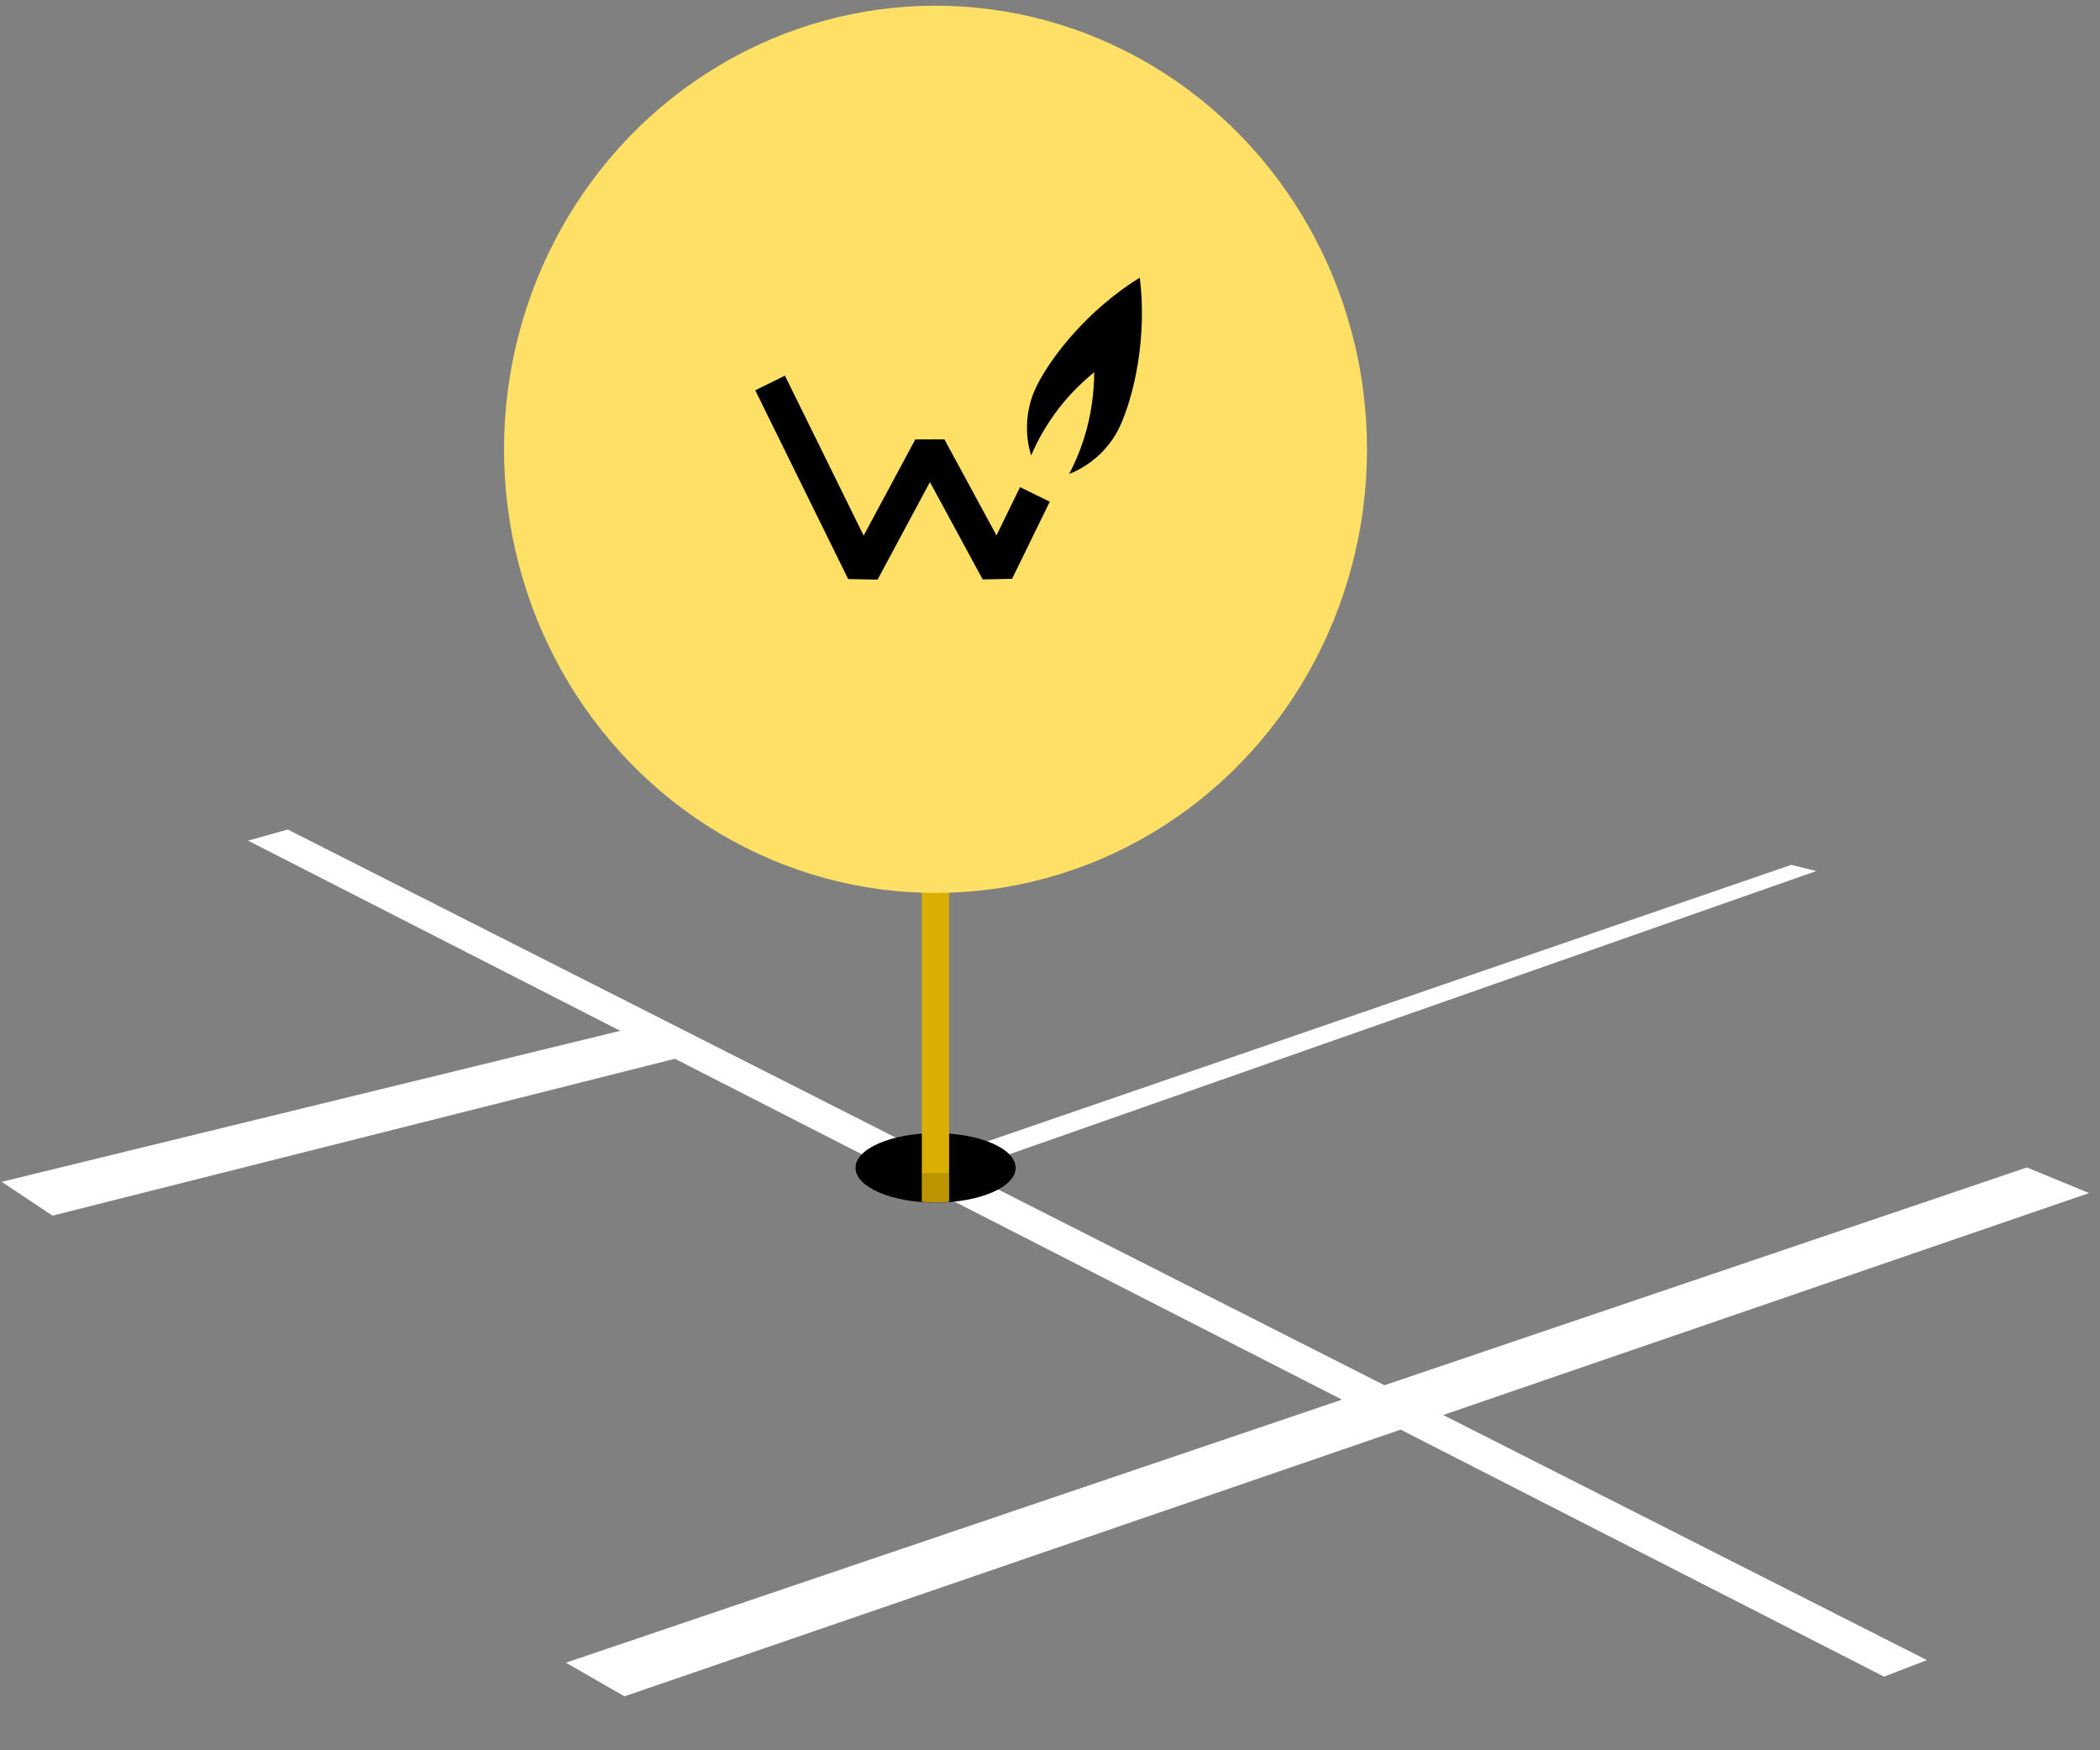 <svg width="144" height="120" viewBox="0 0 144 120" fill="none" xmlns="http://www.w3.org/2000/svg">
<rect x="0" y="0" width="144" height="120" fill="#808080" stroke="none"/>
<path fill-rule="evenodd" clip-rule="evenodd" d="M124.545 59.719L64.913 80.647L64.464 79.368L122.83 59.295L124.545 59.719Z" fill="white"/>
<path fill-rule="evenodd" clip-rule="evenodd" d="M129.195 114.953L17.008 57.634L19.734 56.872L132.129 113.817L129.195 114.953Z" fill="white"/>
<path fill-rule="evenodd" clip-rule="evenodd" d="M143.25 81.797L42.821 116.302L38.808 113.995L138.991 80.041L143.25 81.797Z" fill="white"/>
<path fill-rule="evenodd" clip-rule="evenodd" d="M48.542 72.019L3.601 83.345L0.113 81.026L44.719 70.138L48.542 72.019Z" fill="white"/>
<ellipse cx="64.154" cy="80.068" rx="5.49" ry="2.381" fill="black"/>
<path d="M63.211 59.247H65.082V82.402C65.082 82.402 64.476 82.455 64.081 82.448C63.736 82.441 63.211 82.402 63.211 82.402V59.247Z" fill="#DBAF00"/>
<path d="M63.211 80.431H65.082V82.444C65.082 82.444 64.476 82.449 64.081 82.448C63.736 82.447 63.211 82.444 63.211 82.444V80.431Z" fill="black" fill-opacity="0.15"/>
<ellipse cx="64.15" cy="30.806" rx="29.588" ry="30.415" fill="#FFE066"/>
<ellipse cx="64.16" cy="30.807" rx="26.73" ry="27.477" fill="#FFE066"/>
<path fill-rule="evenodd" clip-rule="evenodd" d="M78.158 19.034C74.644 21.204 72.12 24.39 71.086 26.463C70.234 28.168 70.311 29.991 70.708 31.226C71.525 29.317 72.859 27.289 75.031 25.52C75.016 28.339 74.28 30.658 73.312 32.493C74.523 32.035 76.003 30.952 76.801 29.212C77.767 27.108 78.668 23.14 78.158 19.034Z" fill="black"/>
<path d="M60.177 39.738L58.16 39.701L51.789 26.759L53.824 25.756L59.222 36.721L62.763 30.124L64.759 30.122L68.33 36.708L69.945 33.399L71.984 34.396L69.4 39.684L67.385 39.726L63.767 33.052L60.177 39.738Z" fill="black"/>
</svg>
